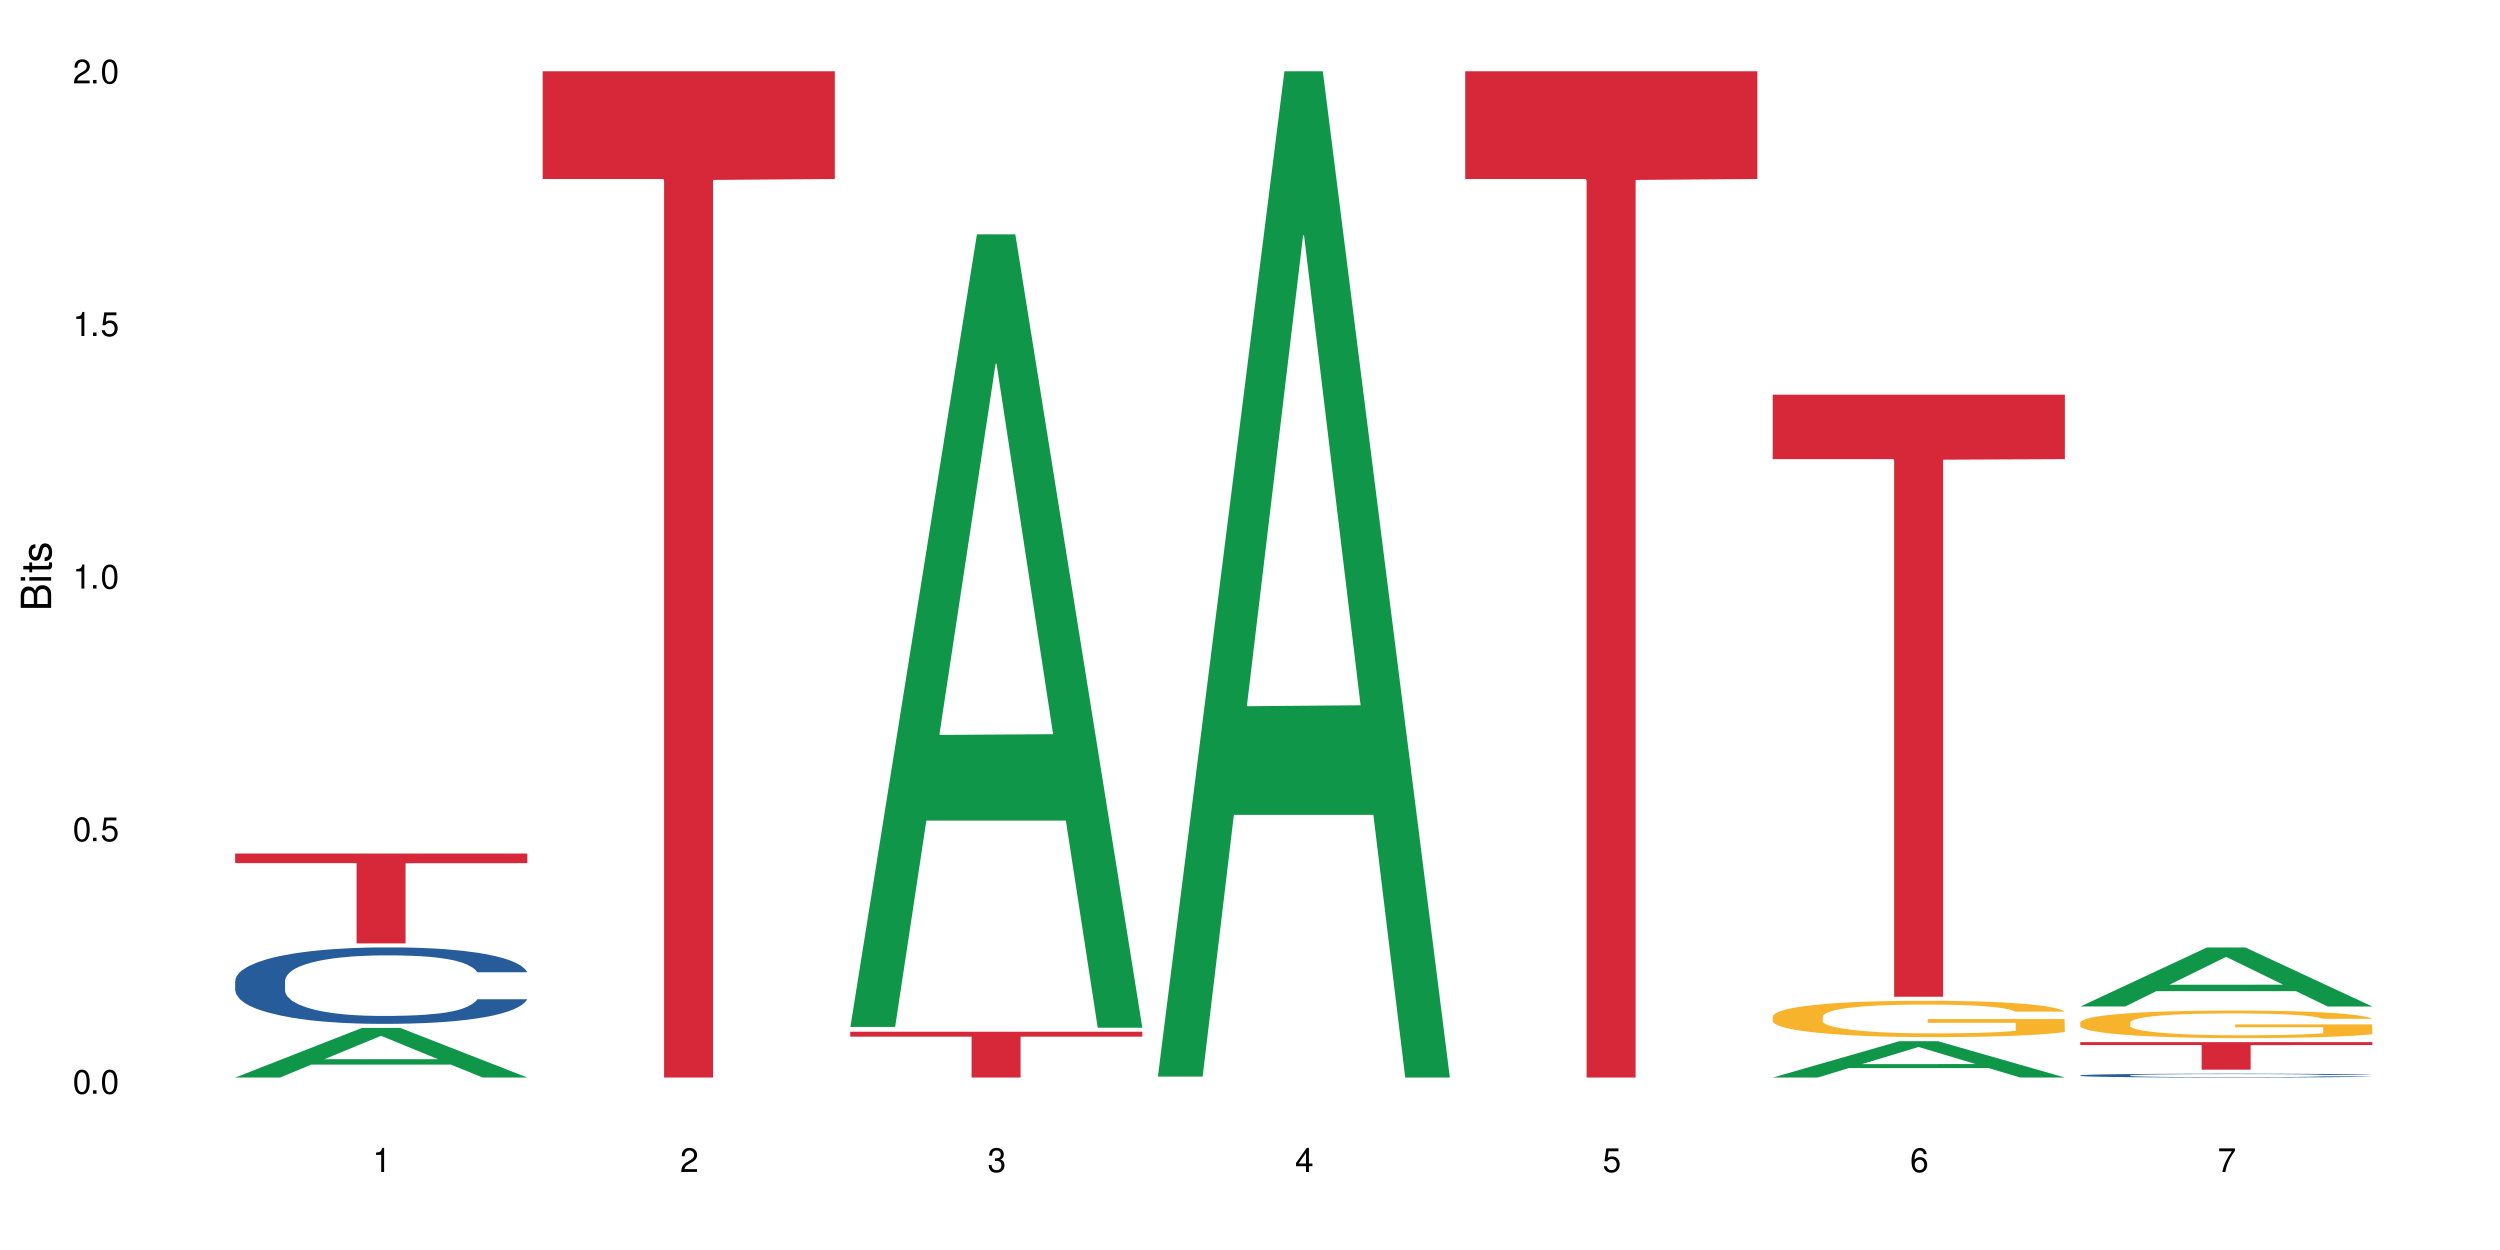 <?xml version="1.0" encoding="UTF-8"?>
<svg xmlns="http://www.w3.org/2000/svg" xmlns:xlink="http://www.w3.org/1999/xlink" width="720" height="360" viewBox="0 0 720 360">
<defs>
<g>
<g id="glyph-0-0">
</g>
<g id="glyph-0-1">
<path d="M 2.641 -6.938 C 2 -6.938 1.422 -6.656 1.078 -6.172 C 0.641 -5.562 0.406 -4.641 0.406 -3.359 C 0.406 -1.016 1.188 0.219 2.641 0.219 C 4.078 0.219 4.859 -1.016 4.859 -3.297 C 4.859 -4.641 4.656 -5.547 4.203 -6.172 C 3.844 -6.656 3.281 -6.938 2.641 -6.938 Z M 2.641 -6.188 C 3.547 -6.188 4 -5.25 4 -3.375 C 4 -1.406 3.562 -0.484 2.625 -0.484 C 1.734 -0.484 1.281 -1.438 1.281 -3.344 C 1.281 -5.25 1.734 -6.188 2.641 -6.188 Z M 2.641 -6.188 "/>
</g>
<g id="glyph-0-2">
<path d="M 1.828 -1 L 0.828 -1 L 0.828 0 L 1.828 0 Z M 1.828 -1 "/>
</g>
<g id="glyph-0-3">
<path d="M 4.562 -6.797 L 1.062 -6.797 L 0.547 -3.094 L 1.328 -3.094 C 1.719 -3.562 2.047 -3.734 2.578 -3.734 C 3.484 -3.734 4.062 -3.109 4.062 -2.094 C 4.062 -1.125 3.484 -0.531 2.578 -0.531 C 1.828 -0.531 1.375 -0.906 1.188 -1.672 L 0.328 -1.672 C 0.453 -1.109 0.547 -0.844 0.75 -0.594 C 1.125 -0.078 1.828 0.219 2.594 0.219 C 3.969 0.219 4.922 -0.781 4.922 -2.219 C 4.922 -3.562 4.031 -4.484 2.719 -4.484 C 2.25 -4.484 1.859 -4.359 1.469 -4.062 L 1.734 -5.969 L 4.562 -5.969 Z M 4.562 -6.797 "/>
</g>
<g id="glyph-0-4">
<path d="M 2.484 -4.938 L 2.484 0 L 3.328 0 L 3.328 -6.938 L 2.766 -6.938 C 2.469 -5.875 2.281 -5.734 0.984 -5.562 L 0.984 -4.938 Z M 2.484 -4.938 "/>
</g>
<g id="glyph-0-5">
<path d="M 4.859 -0.828 L 1.281 -0.828 C 1.359 -1.406 1.672 -1.781 2.5 -2.281 L 3.469 -2.828 C 4.406 -3.344 4.906 -4.062 4.906 -4.906 C 4.906 -5.484 4.672 -6.031 4.266 -6.406 C 3.859 -6.766 3.375 -6.938 2.719 -6.938 C 1.859 -6.938 1.219 -6.625 0.844 -6.031 C 0.609 -5.672 0.5 -5.234 0.484 -4.531 L 1.328 -4.531 C 1.359 -5.016 1.406 -5.281 1.531 -5.516 C 1.75 -5.938 2.188 -6.203 2.703 -6.203 C 3.469 -6.203 4.031 -5.641 4.031 -4.891 C 4.031 -4.344 3.719 -3.859 3.125 -3.516 L 2.234 -3 C 0.812 -2.172 0.406 -1.531 0.328 -0.016 L 4.859 -0.016 Z M 4.859 -0.828 "/>
</g>
<g id="glyph-0-6">
<path d="M 2.125 -3.188 L 2.578 -3.188 C 3.5 -3.188 3.984 -2.766 3.984 -1.922 C 3.984 -1.062 3.469 -0.531 2.594 -0.531 C 1.656 -0.531 1.203 -1 1.156 -2.016 L 0.312 -2.016 C 0.344 -1.453 0.438 -1.094 0.609 -0.781 C 0.953 -0.109 1.625 0.219 2.547 0.219 C 3.953 0.219 4.859 -0.625 4.859 -1.938 C 4.859 -2.828 4.516 -3.297 3.703 -3.594 C 4.344 -3.844 4.656 -4.328 4.656 -5.031 C 4.656 -6.219 3.875 -6.938 2.578 -6.938 C 1.203 -6.938 0.484 -6.172 0.453 -4.703 L 1.297 -4.703 C 1.312 -5.125 1.344 -5.359 1.453 -5.578 C 1.641 -5.969 2.062 -6.203 2.594 -6.203 C 3.344 -6.203 3.797 -5.75 3.797 -5 C 3.797 -4.516 3.609 -4.219 3.25 -4.047 C 3.016 -3.953 2.703 -3.922 2.125 -3.906 Z M 2.125 -3.188 "/>
</g>
<g id="glyph-0-7">
<path d="M 3.141 -1.672 L 3.141 0 L 3.984 0 L 3.984 -1.672 L 4.984 -1.672 L 4.984 -2.438 L 3.984 -2.438 L 3.984 -6.938 L 3.359 -6.938 L 0.266 -2.578 L 0.266 -1.672 Z M 3.141 -2.438 L 1 -2.438 L 3.141 -5.5 Z M 3.141 -2.438 "/>
</g>
<g id="glyph-0-8">
<path d="M 4.781 -5.125 C 4.609 -6.266 3.891 -6.938 2.844 -6.938 C 2.094 -6.938 1.422 -6.578 1.031 -5.953 C 0.594 -5.266 0.406 -4.422 0.406 -3.172 C 0.406 -2 0.578 -1.25 0.984 -0.641 C 1.359 -0.078 1.953 0.219 2.703 0.219 C 3.984 0.219 4.922 -0.75 4.922 -2.094 C 4.922 -3.375 4.062 -4.281 2.844 -4.281 C 2.172 -4.281 1.641 -4.031 1.281 -3.516 C 1.281 -5.234 1.828 -6.188 2.797 -6.188 C 3.391 -6.188 3.797 -5.797 3.938 -5.125 Z M 2.734 -3.531 C 3.547 -3.531 4.062 -2.953 4.062 -2.031 C 4.062 -1.156 3.484 -0.531 2.703 -0.531 C 1.922 -0.531 1.328 -1.188 1.328 -2.078 C 1.328 -2.938 1.906 -3.531 2.734 -3.531 Z M 2.734 -3.531 "/>
</g>
<g id="glyph-0-9">
<path d="M 4.984 -6.797 L 0.438 -6.797 L 0.438 -5.969 L 4.109 -5.969 C 2.5 -3.656 1.828 -2.234 1.328 0 L 2.219 0 C 2.594 -2.172 3.453 -4.047 4.984 -6.094 Z M 4.984 -6.797 "/>
</g>
<g id="glyph-1-0">
</g>
<g id="glyph-1-1">
<path d="M 0 -0.953 L 0 -4.891 C 0 -5.719 -0.234 -6.344 -0.734 -6.797 C -1.188 -7.234 -1.812 -7.469 -2.5 -7.469 C -3.547 -7.469 -4.188 -7 -4.625 -5.875 C -4.984 -6.688 -5.625 -7.094 -6.531 -7.094 C -7.172 -7.094 -7.734 -6.859 -8.141 -6.391 C -8.562 -5.922 -8.75 -5.344 -8.75 -4.5 L -8.75 -0.953 Z M -4.984 -2.062 L -7.766 -2.062 L -7.766 -4.219 C -7.766 -4.844 -7.688 -5.203 -7.453 -5.5 C -7.219 -5.812 -6.859 -5.969 -6.375 -5.969 C -5.891 -5.969 -5.531 -5.812 -5.297 -5.5 C -5.062 -5.203 -4.984 -4.844 -4.984 -4.219 Z M -0.984 -2.062 L -4 -2.062 L -4 -4.781 C -4 -5.766 -3.438 -6.359 -2.484 -6.359 C -1.547 -6.359 -0.984 -5.766 -0.984 -4.781 Z M -0.984 -2.062 "/>
</g>
<g id="glyph-1-2">
<path d="M -6.281 -1.797 L -6.281 -0.797 L 0 -0.797 L 0 -1.797 Z M -8.75 -1.797 L -8.75 -0.797 L -7.484 -0.797 L -7.484 -1.797 Z M -8.75 -1.797 "/>
</g>
<g id="glyph-1-3">
<path d="M -6.281 -3.047 L -6.281 -2.016 L -8.016 -2.016 L -8.016 -1.016 L -6.281 -1.016 L -6.281 -0.172 L -5.469 -0.172 L -5.469 -1.016 L -0.719 -1.016 C -0.078 -1.016 0.281 -1.453 0.281 -2.234 C 0.281 -2.5 0.25 -2.719 0.188 -3.047 L -0.641 -3.047 C -0.609 -2.906 -0.594 -2.766 -0.594 -2.562 C -0.594 -2.141 -0.719 -2.016 -1.156 -2.016 L -5.469 -2.016 L -5.469 -3.047 Z M -6.281 -3.047 "/>
</g>
<g id="glyph-1-4">
<path d="M -4.531 -5.25 C -5.766 -5.25 -6.469 -4.422 -6.469 -2.969 C -6.469 -1.516 -5.719 -0.562 -4.547 -0.562 C -3.562 -0.562 -3.094 -1.062 -2.734 -2.562 L -2.516 -3.484 C -2.344 -4.188 -2.094 -4.469 -1.641 -4.469 C -1.047 -4.469 -0.641 -3.875 -0.641 -3 C -0.641 -2.453 -0.797 -2 -1.062 -1.75 C -1.25 -1.594 -1.422 -1.531 -1.875 -1.469 L -1.875 -0.406 C -0.422 -0.453 0.281 -1.266 0.281 -2.922 C 0.281 -4.5 -0.5 -5.516 -1.719 -5.516 C -2.656 -5.516 -3.172 -4.984 -3.469 -3.734 L -3.703 -2.766 C -3.891 -1.953 -4.156 -1.609 -4.594 -1.609 C -5.188 -1.609 -5.547 -2.125 -5.547 -2.938 C -5.547 -3.75 -5.203 -4.172 -4.531 -4.203 Z M -4.531 -5.25 "/>
</g>
</g>
</defs>
<rect x="-72" y="-36" width="864" height="432" fill="rgb(100%, 100%, 100%)" fill-opacity="1"/>
<path fill-rule="nonzero" fill="rgb(6.275%, 58.824%, 28.235%)" fill-opacity="1" d="M 67.73 310.32 L 67.82 310.305 L 104.227 296.043 L 115.281 296.043 L 151.867 310.332 L 139.012 310.332 L 129.844 306.602 L 89.664 306.602 L 80.676 310.32 L 67.73 310.32 L 93.527 305.059 L 126.156 305.047 L 109.887 298.379 L 109.707 298.363 L 109.527 298.406 L 93.438 305.047 L 93.527 305.059 Z M 67.73 310.32 "/>
<path fill-rule="nonzero" fill="rgb(14.51%, 36.078%, 60%)" fill-opacity="1" d="M 67.73 282.441 L 67.832 282.422 L 67.832 281.938 L 68.141 281.176 L 68.859 280.207 L 69.578 279.543 L 71.426 278.355 L 73.988 277.211 L 76.656 276.324 L 78.605 275.801 L 80.352 275.398 L 84.352 274.652 L 86.918 274.273 L 89.688 273.93 L 93.074 273.586 L 95.535 273.387 L 101.078 273.062 L 105.18 272.922 L 108.363 272.863 L 115.238 272.863 L 119.34 272.941 L 122.316 273.043 L 125.598 273.203 L 128.371 273.387 L 133.191 273.828 L 137.5 274.391 L 139.449 274.715 L 142.527 275.34 L 144.891 275.941 L 146.531 276.465 L 148.379 277.211 L 150.02 278.117 L 151.25 279.141 L 151.867 280.008 L 137.5 280.008 L 136.785 279.203 L 135.961 278.578 L 134.422 277.754 L 132.883 277.168 L 130.73 276.586 L 128.781 276.203 L 126.113 275.82 L 123.754 275.578 L 121.289 275.398 L 118.93 275.277 L 114.414 275.156 L 109.184 275.156 L 107.234 275.195 L 103.23 275.359 L 101.078 275.5 L 98 275.781 L 95.844 276.043 L 93.281 276.445 L 91.535 276.785 L 89.379 277.309 L 87.84 277.773 L 86.098 278.438 L 85.07 278.941 L 84.148 279.504 L 83.328 280.168 L 82.711 280.871 L 82.301 281.617 L 82.094 282.34 L 82.094 285.461 L 82.301 286.184 L 82.812 287.031 L 84.148 288.258 L 86.098 289.324 L 88.355 290.168 L 90.508 290.773 L 91.742 291.055 L 93.383 291.379 L 95.945 291.781 L 99.641 292.184 L 101.797 292.344 L 105.078 292.504 L 108.465 292.586 L 112.98 292.586 L 116.98 292.504 L 119.648 292.402 L 122.418 292.242 L 126.215 291.902 L 128.574 291.578 L 130.629 291.195 L 132.168 290.812 L 133.191 290.492 L 134.73 289.867 L 135.961 289.184 L 136.887 288.48 L 137.5 287.797 L 151.867 287.797 L 151.25 288.602 L 150.328 289.387 L 149.402 289.969 L 147.969 290.672 L 146.324 291.297 L 143.965 292 L 142.016 292.465 L 139.449 292.969 L 137.09 293.348 L 134.527 293.691 L 130.73 294.094 L 128.266 294.297 L 125.598 294.477 L 122.418 294.637 L 118.418 294.777 L 114.109 294.859 L 110.105 294.879 L 105.797 294.84 L 102.617 294.758 L 98.41 294.578 L 93.176 294.215 L 89.379 293.832 L 86.406 293.449 L 83.84 293.047 L 80.969 292.504 L 77.273 291.617 L 75.016 290.934 L 73.477 290.371 L 71.734 289.586 L 70.5 288.883 L 69.066 287.754 L 68.039 286.324 L 67.73 285.219 Z M 67.73 282.441 "/>
<path fill-rule="nonzero" fill="rgb(83.922%, 15.686%, 22.353%)" fill-opacity="1" d="M 67.73 245.82 L 151.867 245.82 L 151.867 248.59 L 116.801 248.613 L 116.801 271.699 L 102.695 271.699 L 102.695 248.637 L 102.488 248.59 L 67.73 248.59 Z M 67.73 245.82 "/>
<path fill-rule="nonzero" fill="rgb(83.922%, 15.686%, 22.353%)" fill-opacity="1" d="M 156.293 20.527 L 240.43 20.527 L 240.43 51.547 L 205.363 51.82 L 205.363 310.332 L 191.258 310.332 L 191.258 52.094 L 191.051 51.547 L 156.293 51.547 Z M 156.293 20.527 "/>
<path fill-rule="nonzero" fill="rgb(6.275%, 58.824%, 28.235%)" fill-opacity="1" d="M 244.859 295.766 L 244.949 295.551 L 281.352 67.484 L 292.41 67.484 L 328.992 295.98 L 316.141 295.98 L 306.969 236.332 L 266.789 236.332 L 257.801 295.766 L 244.859 295.766 L 270.656 211.66 L 303.285 211.445 L 287.016 104.812 L 286.836 104.602 L 286.656 105.242 L 270.566 211.445 L 270.656 211.66 Z M 244.859 295.766 "/>
<path fill-rule="nonzero" fill="rgb(83.922%, 15.686%, 22.353%)" fill-opacity="1" d="M 244.859 297.141 L 328.992 297.141 L 328.992 298.555 L 293.93 298.566 L 293.93 310.332 L 279.82 310.332 L 279.82 298.578 L 279.617 298.555 L 244.859 298.555 Z M 244.859 297.141 "/>
<path fill-rule="nonzero" fill="rgb(6.275%, 58.824%, 28.235%)" fill-opacity="1" d="M 333.422 310.059 L 333.512 309.789 L 369.914 20.527 L 380.973 20.527 L 417.555 310.332 L 404.703 310.332 L 395.535 234.684 L 355.355 234.684 L 346.363 310.059 L 333.422 310.059 L 359.219 203.391 L 391.848 203.117 L 375.578 67.875 L 375.398 67.602 L 375.219 68.418 L 359.129 203.117 L 359.219 203.391 Z M 333.422 310.059 "/>
<path fill-rule="nonzero" fill="rgb(83.922%, 15.686%, 22.353%)" fill-opacity="1" d="M 421.984 20.527 L 506.121 20.527 L 506.121 51.547 L 471.055 51.82 L 471.055 310.332 L 456.945 310.332 L 456.945 52.094 L 456.742 51.547 L 421.984 51.547 Z M 421.984 20.527 "/>
<path fill-rule="nonzero" fill="rgb(6.275%, 58.824%, 28.235%)" fill-opacity="1" d="M 510.547 310.324 L 510.637 310.312 L 547.043 299.859 L 558.098 299.859 L 594.684 310.332 L 581.828 310.332 L 572.66 307.598 L 532.48 307.598 L 523.492 310.324 L 510.547 310.324 L 536.348 306.469 L 568.977 306.457 L 552.707 301.57 L 552.527 301.562 L 552.348 301.59 L 536.258 306.457 L 536.348 306.469 Z M 510.547 310.324 "/>
<path fill-rule="nonzero" fill="rgb(96.863%, 70.196%, 16.863%)" fill-opacity="1" d="M 510.547 292.707 L 510.652 292.699 L 510.652 292.508 L 511.062 292.078 L 512.086 291.484 L 513.422 290.996 L 514.855 290.613 L 515.781 290.414 L 517.32 290.125 L 518.652 289.914 L 522.039 289.484 L 526.348 289.082 L 528.707 288.91 L 531.375 288.75 L 535.172 288.566 L 536.918 288.5 L 542.254 288.348 L 548.305 288.25 L 554.977 288.223 L 558.055 288.23 L 562.262 288.27 L 568.008 288.375 L 571.289 288.473 L 573.855 288.566 L 576.523 288.691 L 579.805 288.883 L 582.883 289.113 L 585.348 289.34 L 587.809 289.629 L 589.859 289.934 L 591.605 290.27 L 593.145 290.672 L 594.066 291.004 L 594.684 291.34 L 580.422 291.34 L 579.602 291.004 L 578.676 290.746 L 577.137 290.434 L 575.598 290.203 L 574.059 290.02 L 571.188 289.773 L 568.723 289.617 L 565.645 289.484 L 562.672 289.398 L 559.285 289.34 L 557.234 289.32 L 551.793 289.32 L 546.871 289.391 L 543.996 289.465 L 541.945 289.543 L 539.07 289.688 L 537.328 289.801 L 536.301 289.875 L 533.223 290.172 L 531.172 290.441 L 530.043 290.621 L 528.605 290.91 L 527.582 291.168 L 526.453 291.551 L 525.836 291.836 L 525.016 292.488 L 524.914 294.211 L 525.219 294.574 L 525.836 294.965 L 526.656 295.309 L 527.887 295.672 L 529.121 295.949 L 531.273 296.324 L 533.121 296.57 L 534.559 296.734 L 537.328 296.992 L 538.457 297.078 L 541.125 297.25 L 543.895 297.387 L 547.281 297.5 L 549.844 297.559 L 553.949 297.605 L 559.184 297.605 L 565.34 297.547 L 569.238 297.473 L 571.906 297.395 L 573.648 297.328 L 575.805 297.223 L 577.344 297.125 L 578.781 297.023 L 580.523 296.859 L 580.523 294.574 L 555.18 294.562 L 555.18 293.492 L 594.582 293.484 L 594.684 297.223 L 592.527 297.48 L 589.859 297.73 L 587.297 297.922 L 584.629 298.082 L 580.832 298.266 L 577.754 298.379 L 573.035 298.512 L 568.723 298.602 L 564.211 298.656 L 560.207 298.688 L 555.488 298.695 L 551.281 298.676 L 546.766 298.617 L 543.176 298.543 L 539.895 298.445 L 536.609 298.324 L 532.504 298.121 L 529.836 297.957 L 527.066 297.758 L 524.297 297.52 L 521.836 297.262 L 520.191 297.059 L 518.551 296.832 L 516.809 296.543 L 515.164 296.219 L 513.934 295.922 L 512.805 295.586 L 511.984 295.27 L 511.164 294.84 L 510.754 294.496 L 510.547 294.199 Z M 510.547 292.707 "/>
<path fill-rule="nonzero" fill="rgb(83.922%, 15.686%, 22.353%)" fill-opacity="1" d="M 510.547 113.668 L 594.684 113.668 L 594.684 132.227 L 559.617 132.391 L 559.617 287.059 L 545.512 287.059 L 545.512 132.551 L 545.305 132.227 L 510.547 132.227 Z M 510.547 113.668 "/>
<path fill-rule="nonzero" fill="rgb(6.275%, 58.824%, 28.235%)" fill-opacity="1" d="M 599.113 289.867 L 599.203 289.852 L 635.605 272.875 L 646.664 272.875 L 683.246 289.887 L 670.395 289.887 L 661.223 285.445 L 621.043 285.445 L 612.055 289.867 L 599.113 289.867 L 624.91 283.605 L 657.539 283.59 L 641.27 275.652 L 641.09 275.637 L 640.91 275.684 L 624.82 283.59 L 624.91 283.605 Z M 599.113 289.867 "/>
<path fill-rule="nonzero" fill="rgb(14.51%, 36.078%, 60%)" fill-opacity="1" d="M 599.113 309.707 L 599.215 309.707 L 599.215 309.68 L 599.523 309.645 L 600.238 309.594 L 600.957 309.562 L 602.805 309.5 L 605.371 309.441 L 608.039 309.398 L 609.988 309.371 L 611.73 309.352 L 615.734 309.316 L 618.297 309.297 L 621.07 309.277 L 624.453 309.262 L 626.918 309.25 L 632.457 309.234 L 636.562 309.227 L 639.742 309.223 L 646.617 309.223 L 650.723 309.227 L 653.695 309.234 L 656.98 309.242 L 659.75 309.25 L 664.574 309.273 L 668.883 309.301 L 670.832 309.316 L 673.91 309.348 L 676.27 309.379 L 677.91 309.406 L 679.758 309.441 L 681.398 309.488 L 682.633 309.539 L 683.246 309.582 L 668.883 309.582 L 668.164 309.543 L 667.344 309.512 L 665.805 309.469 L 664.266 309.441 L 662.109 309.41 L 660.16 309.391 L 657.492 309.375 L 655.133 309.359 L 652.672 309.352 L 650.312 309.348 L 645.797 309.34 L 640.562 309.34 L 638.613 309.344 L 634.613 309.352 L 632.457 309.355 L 629.379 309.371 L 627.227 309.383 L 624.66 309.406 L 622.914 309.422 L 620.762 309.449 L 619.223 309.473 L 617.477 309.504 L 616.453 309.531 L 615.527 309.559 L 614.707 309.594 L 614.09 309.629 L 613.68 309.664 L 613.477 309.703 L 613.477 309.859 L 613.68 309.895 L 614.195 309.938 L 615.527 310 L 617.477 310.055 L 619.734 310.094 L 621.891 310.125 L 623.121 310.141 L 624.762 310.156 L 627.328 310.176 L 631.02 310.195 L 633.176 310.203 L 636.461 310.215 L 639.844 310.219 L 644.359 310.219 L 648.359 310.215 L 651.027 310.207 L 653.801 310.199 L 657.594 310.184 L 659.957 310.168 L 662.008 310.148 L 663.547 310.129 L 664.574 310.113 L 666.113 310.082 L 667.344 310.047 L 668.266 310.012 L 668.883 309.977 L 683.246 309.977 L 682.633 310.016 L 681.707 310.055 L 680.785 310.086 L 679.348 310.121 L 677.707 310.152 L 675.348 310.188 L 673.398 310.211 L 670.832 310.234 L 668.473 310.254 L 665.906 310.273 L 662.109 310.293 L 659.648 310.305 L 656.98 310.312 L 653.801 310.32 L 649.797 310.328 L 645.488 310.332 L 637.176 310.332 L 633.996 310.328 L 629.789 310.316 L 624.559 310.301 L 620.762 310.281 L 617.785 310.262 L 615.219 310.242 L 612.348 310.215 L 608.652 310.168 L 606.395 310.133 L 604.855 310.105 L 603.113 310.066 L 601.883 310.031 L 600.445 309.973 L 599.418 309.902 L 599.113 309.848 Z M 599.113 309.707 "/>
<path fill-rule="nonzero" fill="rgb(96.863%, 70.196%, 16.863%)" fill-opacity="1" d="M 599.113 294.441 L 599.215 294.434 L 599.215 294.289 L 599.625 293.965 L 600.652 293.516 L 601.984 293.148 L 603.422 292.859 L 604.344 292.707 L 605.883 292.488 L 607.219 292.328 L 610.602 292.004 L 614.914 291.699 L 617.273 291.57 L 619.941 291.445 L 623.738 291.309 L 625.48 291.258 L 630.816 291.145 L 636.871 291.07 L 643.539 291.047 L 646.617 291.055 L 650.824 291.086 L 656.57 291.164 L 659.852 291.238 L 662.418 291.309 L 665.086 291.402 L 668.367 291.547 L 671.445 291.723 L 673.91 291.895 L 676.371 292.113 L 678.426 292.344 L 680.168 292.598 L 681.707 292.902 L 682.633 293.156 L 683.246 293.406 L 668.984 293.406 L 668.164 293.156 L 667.242 292.961 L 665.703 292.719 L 664.164 292.547 L 662.625 292.41 L 659.75 292.223 L 657.289 292.105 L 654.211 292.004 L 651.234 291.938 L 647.848 291.895 L 645.797 291.883 L 640.359 291.883 L 635.434 291.93 L 632.559 291.988 L 630.508 292.047 L 627.637 292.156 L 625.891 292.242 L 624.863 292.301 L 621.785 292.523 L 619.734 292.727 L 618.605 292.863 L 617.168 293.082 L 616.145 293.277 L 615.016 293.566 L 614.398 293.785 L 613.578 294.277 L 613.477 295.578 L 613.785 295.855 L 614.398 296.152 L 615.219 296.41 L 616.453 296.688 L 617.684 296.895 L 619.836 297.18 L 621.684 297.367 L 623.121 297.488 L 625.891 297.684 L 627.02 297.75 L 629.688 297.879 L 632.457 297.98 L 635.844 298.066 L 638.41 298.113 L 642.512 298.148 L 647.746 298.148 L 653.902 298.105 L 657.801 298.047 L 660.469 297.988 L 662.211 297.938 L 664.367 297.859 L 665.906 297.785 L 667.344 297.707 L 669.086 297.582 L 669.086 295.855 L 643.742 295.848 L 643.742 295.035 L 683.145 295.027 L 683.246 297.859 L 681.094 298.055 L 678.426 298.242 L 675.859 298.387 L 673.191 298.508 L 669.395 298.648 L 666.316 298.734 L 661.598 298.836 L 657.289 298.898 L 652.773 298.945 L 648.773 298.965 L 644.051 298.973 L 639.844 298.957 L 635.332 298.914 L 631.738 298.855 L 628.457 298.785 L 625.172 298.691 L 621.07 298.539 L 618.402 298.414 L 615.629 298.262 L 612.859 298.082 L 610.398 297.887 L 608.758 297.734 L 607.113 297.562 L 605.371 297.344 L 603.73 297.098 L 602.496 296.875 L 601.367 296.621 L 600.547 296.383 L 599.727 296.055 L 599.316 295.797 L 599.113 295.57 Z M 599.113 294.441 "/>
<path fill-rule="nonzero" fill="rgb(83.922%, 15.686%, 22.353%)" fill-opacity="1" d="M 599.113 300.137 L 683.246 300.137 L 683.246 300.984 L 648.184 300.992 L 648.184 308.059 L 634.074 308.059 L 634.074 301 L 633.871 300.984 L 599.113 300.984 Z M 599.113 300.137 "/>
<g fill="rgb(0%, 0%, 0%)" fill-opacity="1">
<use xlink:href="#glyph-0-1" x="20.965" y="314.993"/>
<use xlink:href="#glyph-0-2" x="25.965" y="314.993"/>
<use xlink:href="#glyph-0-1" x="28.965" y="314.993"/>
</g>
<g fill="rgb(0%, 0%, 0%)" fill-opacity="1">
<use xlink:href="#glyph-0-1" x="20.965" y="242.251"/>
<use xlink:href="#glyph-0-2" x="25.965" y="242.251"/>
<use xlink:href="#glyph-0-3" x="28.965" y="242.251"/>
</g>
<g fill="rgb(0%, 0%, 0%)" fill-opacity="1">
<use xlink:href="#glyph-0-4" x="20.965" y="169.509"/>
<use xlink:href="#glyph-0-2" x="25.965" y="169.509"/>
<use xlink:href="#glyph-0-1" x="28.965" y="169.509"/>
</g>
<g fill="rgb(0%, 0%, 0%)" fill-opacity="1">
<use xlink:href="#glyph-0-4" x="20.965" y="96.767"/>
<use xlink:href="#glyph-0-2" x="25.965" y="96.767"/>
<use xlink:href="#glyph-0-3" x="28.965" y="96.767"/>
</g>
<g fill="rgb(0%, 0%, 0%)" fill-opacity="1">
<use xlink:href="#glyph-0-5" x="20.965" y="24.024"/>
<use xlink:href="#glyph-0-2" x="25.965" y="24.024"/>
<use xlink:href="#glyph-0-1" x="28.965" y="24.024"/>
</g>
<g fill="rgb(0%, 0%, 0%)" fill-opacity="1">
<use xlink:href="#glyph-0-4" x="107.297" y="337.532"/>
</g>
<g fill="rgb(0%, 0%, 0%)" fill-opacity="1">
<use xlink:href="#glyph-0-5" x="195.863" y="337.532"/>
</g>
<g fill="rgb(0%, 0%, 0%)" fill-opacity="1">
<use xlink:href="#glyph-0-6" x="284.426" y="337.532"/>
</g>
<g fill="rgb(0%, 0%, 0%)" fill-opacity="1">
<use xlink:href="#glyph-0-7" x="372.988" y="337.532"/>
</g>
<g fill="rgb(0%, 0%, 0%)" fill-opacity="1">
<use xlink:href="#glyph-0-3" x="461.551" y="337.532"/>
</g>
<g fill="rgb(0%, 0%, 0%)" fill-opacity="1">
<use xlink:href="#glyph-0-8" x="550.117" y="337.532"/>
</g>
<g fill="rgb(0%, 0%, 0%)" fill-opacity="1">
<use xlink:href="#glyph-0-9" x="638.68" y="337.532"/>
</g>
<g fill="rgb(0%, 0%, 0%)" fill-opacity="1">
<use xlink:href="#glyph-1-1" x="14.725" y="176.012"/>
<use xlink:href="#glyph-1-2" x="14.725" y="168.012"/>
<use xlink:href="#glyph-1-3" x="14.725" y="165.012"/>
<use xlink:href="#glyph-1-4" x="14.725" y="162.012"/>
</g>
</svg>
